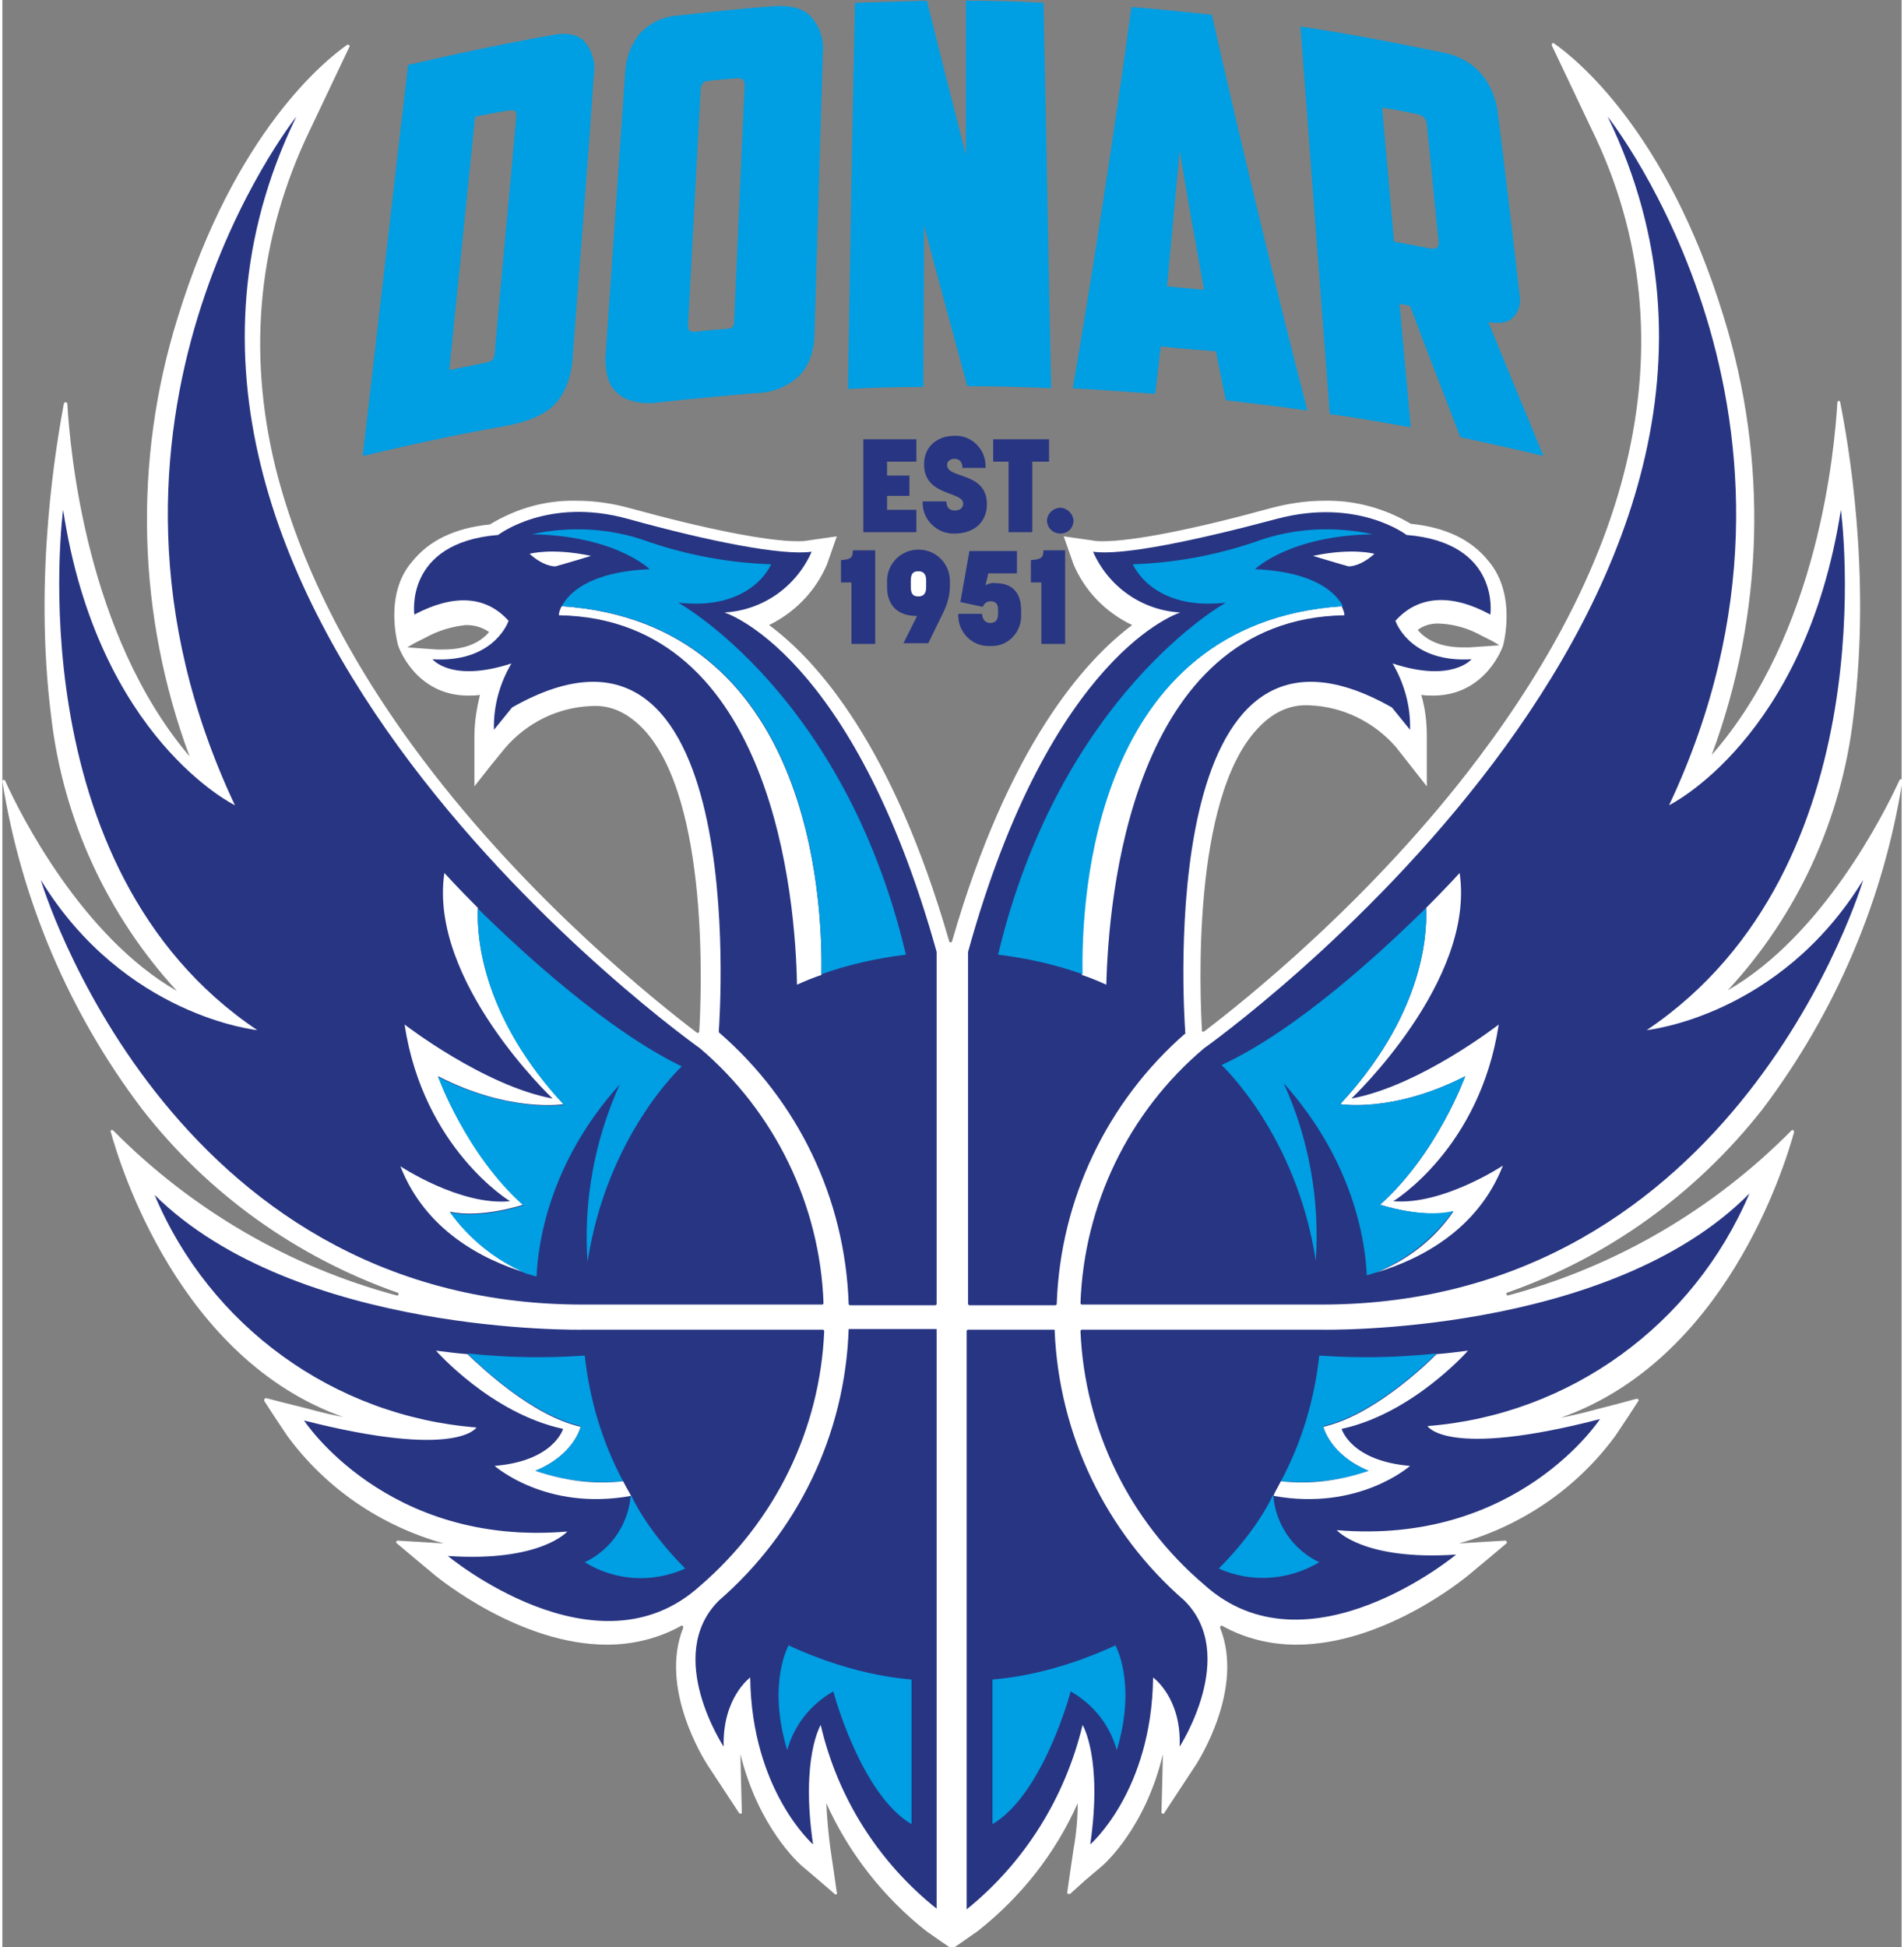 <?xml version="1.0" encoding="utf-8"?>
<!-- Generator: Adobe Illustrator 24.1.3, SVG Export Plug-In . SVG Version: 6.00 Build 0)  -->
<svg version="1.1" id="Layer_1" xmlns="http://www.w3.org/2000/svg" xmlns:xlink="http://www.w3.org/1999/xlink" x="0px" y="0px"
	 viewBox="0 0 272 278.8" width="312px" height="319px" style="enable-background:new 0 0 272 278.8;" xml:space="preserve">
<rect x="0" y="0" width="272" height="278.8" fill="#808080" stroke="none"/>
<style type="text/css">
	.st0{fill:#009EE2;}
	.st1{fill:#FFFFFF;}
	.st2{fill:#283582;}
</style>
<path class="st0" d="M81.7,50.9c-0.2,3.1-1.1,5.4-2.5,6.9c-1.4,1.5-3.8,2.6-7.2,3.2c-6.8,1.2-13.7,2.7-20.4,4.3
	c2.2-18.7,4.3-37.3,6.5-56C65,7.7,72,6.2,78.9,5c2.1-0.4,3.7,0,4.6,1.1c1,1.3,1.5,3,1.2,4.7C83.8,24.1,82.7,37.5,81.7,50.9z
	 M67.7,16.7L64,53c1.8-0.4,3.6-0.7,5.3-1.1c0.4,0,0.7-0.2,0.9-0.4c0.2-0.3,0.3-0.6,0.3-0.9c1-11.3,2.1-22.6,3.1-33.9
	c0.1-0.7-0.2-1-0.9-0.9C71.1,16,69.4,16.4,67.7,16.7L67.7,16.7z M116.3,48c0,1-0.2,2-0.5,3c-0.3,0.9-0.8,1.8-1.4,2.5
	c-0.7,0.8-1.6,1.4-2.6,1.9c-1.3,0.6-2.7,0.9-4.1,0.9c-4.5,0.4-9,0.8-13.5,1.3c-1.3,0.2-2.7,0.2-4-0.2c-0.9-0.2-1.8-0.7-2.4-1.4
	c-0.6-0.6-1-1.4-1.2-2.3c-0.2-1-0.3-2-0.2-3l2.8-40.4c0.1-2,0.8-3.9,2.1-5.5c1.5-1.6,3.5-2.5,5.7-2.6c4.5-0.5,8.9-1,13.4-1.3
	c2.5-0.2,4.4,0.3,5.5,1.6c1.2,1.4,1.8,3.3,1.6,5.1C117.1,21.2,116.7,34.6,116.3,48z M101,11.6c-0.6,0-1,0.6-1,1.2
	c-0.6,11.3-1.2,22.5-1.8,33.7c0,0.3,0,0.6,0.2,0.8c0.1,0.2,0.4,0.2,0.9,0.2c1.5-0.2,2.9-0.3,4.4-0.4c0.3,0,0.7-0.1,0.9-0.3
	c0.2-0.3,0.2-0.6,0.2-0.9l1.5-33.7c0-0.7-0.3-1-0.9-1C103.9,11.3,102.5,11.4,101,11.6L101,11.6z M122.1,0.4
	c3.4-0.1,6.9-0.2,10.3-0.3c1.8,7.3,3.7,14.7,5.6,22.1l0-22.1c3.7,0,7.4,0.1,11.1,0.3c0.4,18.4,0.7,36.8,1.1,55.2
	c-4-0.2-8-0.3-12-0.3c-2.1-7.7-4.2-15.4-6.2-23c0,7.7-0.1,15.4-0.1,23.1c-3.6,0-7.2,0.1-10.8,0.3C121.4,37.2,121.7,18.8,122.1,0.4z
	 M165.9,49.6c-0.3,2.3-0.5,4.5-0.8,6.8c-3.9-0.3-7.9-0.6-11.8-0.8c3.1-18.2,5.9-36.4,8.4-54.6c3.8,0.3,7.7,0.7,11.5,1.1
	c4.3,18.8,8.8,37.7,13.7,56.7c-3.9-0.6-7.8-1-11.7-1.5l-1.4-7C171.2,50.1,168.6,49.9,165.9,49.6L165.9,49.6z M166.8,41
	c1.8,0.2,3.5,0.3,5.3,0.5c-1.2-6.6-2.4-13.3-3.5-19.9C168,28.1,167.4,34.5,166.8,41L166.8,41z M217.3,42.3c0.2,1.1-0.1,2.3-0.9,3.1
	c-0.7,0.8-1.9,1-3.6,0.7c2.6,6.4,5.3,12.8,7.9,19.2c-4-1-7.9-1.8-11.9-2.7c-2.4-6.3-4.9-12.6-7.2-18.8l-1.5-0.3
	c0.5,5.9,1.1,11.8,1.6,17.7c-3.9-0.7-7.7-1.4-11.6-1.9c-1.4-18.5-2.8-37-4.2-55.5c6.8,1,13.5,2.3,20.3,3.7c2.2,0.4,4.3,1.5,5.7,3.2
	c1.3,1.6,2.1,3.6,2.3,5.7C215.3,25,216.3,33.7,217.3,42.3z M197.6,15.4l1.7,19.2c1.8,0.3,3.6,0.7,5.4,1c0.7,0.1,1-0.2,1-0.9
	c-0.6-5.6-1.1-11.3-1.7-16.9c0-0.7-0.5-1.2-1.2-1.4C201.1,16,199.4,15.7,197.6,15.4z"/>
<path class="st1" d="M215.6,185.5c-0.1,0-0.2-0.1-0.2-0.2c0-0.1,0-0.2,0.1-0.2c14.5-5.1,27.1-14.2,36.6-26.3
	c10.4-13.8,17.3-29.9,20-46.9c0-0.1,0-0.2-0.1-0.3s-0.2,0-0.3,0.1l0,0c-2.2,4.8-11,22.3-24.6,30.1c10-10.8,16.3-24.5,18-39.2
	c2.6-20.5-0.8-39.5-1.9-45c0-0.1-0.1-0.2-0.2-0.2c-0.1,0-0.2,0.1-0.2,0.2c-0.4,6.7-2.7,33.1-18,50.5c7.5-20.2,8.1-42.2,1.7-62.8
	c-8.2-26.7-21.3-37-24.3-39.1c-0.1-0.1-0.2,0-0.3,0.1c0,0.1,0,0.1,0,0.2l5.7,12c7.4,15.1,9,31.4,4.9,48.2
	c-3.3,13.6-10.4,27.6-21,41.7c-15.4,20.5-34,35.2-39.4,39.3c-0.1,0.1-0.2,0-0.3,0c0,0,0-0.1,0-0.1c-0.3-5.2-1.5-33.1,7.9-43.2
	c2.1-2.3,4.6-3.6,7.6-3.4c4.7,0.2,9.2,2.4,12.3,6l2.2,2.8l2.2,2.8v-7.1c0-2-0.2-4-0.8-6c0.6,0.1,1.2,0.1,1.7,0.1
	c7.6,0,10-7.1,10-7.1s2.1-7.3-2.1-12.2c-2.4-3-6.1-4.8-11.1-5.3c-3.7-2.2-8-3.4-12.4-3.3c-2.6,0-5.2,0.4-7.8,1.1
	c-10.9,3-19.6,4.7-23.9,4.7c-0.5,0-0.9,0-1.4-0.1l-2.1-0.3l-2.1-0.3l0.7,2l0.7,2c1.6,3.8,4.6,6.9,8.4,8.7
	c-6.8,5.1-17.7,17.2-25.8,45.3c0,0.1-0.2,0.2-0.3,0.1c-0.1,0-0.1-0.1-0.1-0.1c-8.1-28.1-18.9-40.2-25.8-45.3
	c3.7-1.8,6.7-4.9,8.3-8.7l0.7-2l0.7-2l-2.1,0.3l-2.1,0.3c-0.5,0.1-0.9,0.1-1.4,0.1c-4.3,0-13-1.7-23.9-4.7c-2.5-0.7-5.1-1.1-7.8-1.1
	c-4.4-0.1-8.6,1.1-12.4,3.4c-5,0.5-8.7,2.3-11.1,5.3c-4.2,4.8-2,12.1-2,12.1s2.4,7.1,10,7.1c0.6,0,1.1,0,1.7-0.1c-0.5,2-0.8,4-0.8,6
	v7.1l2.2-2.8l2.2-2.7c3.1-3.6,7.5-5.8,12.3-6c3-0.2,5.4,1.1,7.6,3.4c9.4,10.2,8.2,38,7.9,43.2c0,0.1-0.1,0.2-0.2,0.2
	c0,0-0.1,0-0.1,0c-5.4-4.1-24-18.8-39.4-39.3c-10.6-14.1-17.6-28.1-21-41.7c-4.1-16.8-2.4-33,4.9-48.2l5.7-12c0.1-0.1,0-0.2-0.1-0.3
	c-0.1,0-0.1,0-0.2,0c-3,2.1-16.1,12.4-24.3,39.1c-6.4,20.5-5.8,42.6,1.7,62.8C12,90.9,9.7,64.5,9.3,57.8c0-0.1-0.1-0.2-0.3-0.2
	c-0.1,0-0.1,0.1-0.2,0.2C7.8,63.3,4.4,82.3,7,102.7c1.7,14.6,8,28.3,18,39.2c-13.6-7.8-22.4-25.2-24.6-30.1c0-0.1-0.2-0.2-0.3-0.1
	c-0.1,0-0.1,0.1-0.1,0.2c2.7,17,9.6,33.2,20,46.9c9.4,12.1,22.1,21.2,36.6,26.3c0.1,0,0.2,0.2,0.1,0.3c0,0.1-0.1,0.1-0.2,0.1
	c-15.4-4.1-29.4-12.3-40.6-23.6c-0.1-0.1-0.2-0.1-0.3-0.1c-0.1,0.1-0.1,0.2-0.1,0.2c1.4,5.1,9.9,32.6,33.3,40.9
	c-1.6-0.3-3.3-0.7-5.1-1.2l-3.2-0.8l-2.7-0.7c-0.1,0-0.2,0-0.3,0.2c0,0.1,0,0.1,0,0.2l1.5,2.3l1.8,2.7c5.5,7.5,13.4,12.9,22.4,15.4
	l-3.3-0.2l-3.3-0.2c-0.1,0-0.2,0.1-0.2,0.2c0,0.1,0,0.1,0.1,0.2l2.5,2.1l3,2.5c0.5,0.4,12.1,9.9,24.6,9.9c3.7,0,7.4-0.9,10.6-2.7
	c0.1-0.1,0.2,0,0.3,0.1c0,0.1,0,0.1,0,0.2c-3.5,8.7,3.1,19,3.4,19.5l2.5,3.8l2.1,3.2c0.1,0.1,0.2,0.1,0.3,0.1c0.1,0,0.1-0.1,0.1-0.2
	l-0.1-3.8l-0.1-4.5c2.6,10.5,8.4,15.6,8.7,15.9l2.6,2.2l2.2,1.9c0.1,0.1,0.2,0.1,0.3,0c0,0,0.1-0.1,0-0.2l-0.4-2.8l-0.5-3.4
	c-0.3-2.2-0.5-4.4-0.6-6.6c3.2,7.1,8.1,13.4,14.3,18.3l2,1.4l1.3,0.9l0.4,0.3l0.4-0.3l1.3-0.9l2-1.4c6.2-4.9,11.1-11.1,14.3-18.3
	c0,2.2-0.2,4.4-0.6,6.6l-0.5,3.4l-0.4,2.8c0,0.1,0.1,0.2,0.2,0.2c0.1,0,0.1,0,0.2,0l2.1-1.9l2.6-2.2c0.3-0.3,6.1-5.4,8.6-15.9
	l-0.1,4.5l-0.1,3.8c0,0.1,0.1,0.2,0.2,0.2c0.1,0,0.2,0,0.2-0.1l2.1-3.2l2.5-3.8c0.3-0.5,6.9-10.8,3.4-19.5c0-0.1,0-0.2,0.1-0.3
	c0.1,0,0.1,0,0.2,0c3.2,1.8,6.9,2.7,10.6,2.7c12.6,0,24.1-9.5,24.6-9.9l3-2.5l2.5-2.1c0.1-0.1,0.1-0.2,0-0.3c0-0.1-0.1-0.1-0.2-0.1
	l-3.3,0.2l-3.3,0.2c9-2.5,16.9-7.9,22.4-15.4l1.8-2.7l1.5-2.3c0.1-0.1,0-0.2-0.1-0.3c0,0-0.1,0-0.2,0l-2.6,0.7l-3.1,0.8
	c-1.8,0.5-3.5,0.9-5.1,1.2c23.5-8.3,32-35.8,33.4-40.9c0-0.1,0-0.2-0.2-0.3c-0.1,0-0.1,0-0.2,0.1C245,173.2,231,181.4,215.6,185.5z
	 M206,89.3c2,0.1,4,0.7,5.8,1.7l1.6,0.8l1,0.6l-1.4,0.1l-2.9,0.2h-0.9c-3.6,0-5.5-1.3-6.5-2.5C203.6,89.5,204.8,89.2,206,89.3
	L206,89.3z M63.2,93h-1l-2.8-0.2L58,92.7l1-0.6l1.6-0.8c1.8-1,3.8-1.6,5.8-1.8c1.2,0,2.3,0.3,3.3,1C68.7,91.7,66.8,93,63.2,93z"/>
<path class="st1" d="M75.8,79.3c0,0,3.2-0.9,8.8,0.3c0,0-4.3,1.3-5.1,1.5C79.5,81.1,77.9,81.2,75.8,79.3z"/>
<path class="st0" d="M181.9,214L181.9,214L181.9,214L181.9,214z M89.9,214L89.9,214L89.9,214L89.9,214z"/>
<path class="st2" d="M5.5,126c0,0,18,60.8,77.6,60.8h34.3c0.1,0,0.2-0.1,0.2-0.2c-0.5-14.1-7-27.4-17.7-36.5
	c0,0-91.3-64.5-57.8-133.4c0,0-34.7,43.6-8.8,98.6c0,0-19.6-9.5-24.6-42.3c0,0-6.9,51.2,27.8,74.5C36.5,147.5,17.5,145.6,5.5,126z
	 M117.7,190.6c0-0.1-0.1-0.2-0.2-0.2c0,0,0,0,0,0H83.1c0,0-41,0.8-61.3-19.3c7.9,18.8,25.7,31.7,46.1,33.3c0,0-2.7,4.6-24.7-1
	c0,0,11.8,18.1,37.7,15.9c0,0-3.8,4.4-17.1,3.5c0,0,21.3,17.7,36.1,4.3C110.7,217.8,117.1,204.7,117.7,190.6L117.7,190.6z
	 M172.1,150.1c-10.8,9.1-17.2,22.4-17.7,36.5c0,0.1,0.1,0.2,0.2,0.2c0,0,0,0,0,0h34.3c59.6,0,77.6-60.8,77.6-60.8
	c-12,19.6-31,21.5-31,21.5c34.8-23.4,27.8-74.5,27.8-74.5c-5.1,32.8-24.6,42.3-24.6,42.3c25.9-55-8.8-98.6-8.8-98.6
	C263.3,85.6,172.1,150.1,172.1,150.1L172.1,150.1z M169.4,147.7c-0.2-2.8-4.4-65.7,29.6-46.4l2.6,3.2c0.1-3.3-0.8-6.6-2.5-9.5
	c8.5,2.8,11.3-0.6,11.3-0.6c-8.3,0.5-10.6-4.7-10.9-5.5c3.3-3.7,8.1-3.9,13.6-0.9c0,0,1.5-10.3-12-11.4c0,0-7-5.4-18.6-2.3
	s-22.1,5.3-26.3,4.7c2.2,5,7,8.4,12.5,8.7c0,0-18.5,5.6-30.4,48.6v50.4c0,0.1,0.1,0.2,0.2,0.2c0,0,0,0,0,0h12.3
	c0.1,0,0.2-0.1,0.2-0.2c0.5-14.9,7.2-29,18.5-38.8C169.3,147.9,169.4,147.8,169.4,147.7L169.4,147.7z M188.9,190.4h-34.3
	c-0.1,0-0.2,0.1-0.2,0.2c0,0,0,0,0,0c0.6,14.1,7,27.2,17.7,36.3c14.8,13.4,36.1-4.3,36.1-4.3c-13.3,0.9-17.1-3.5-17.1-3.5
	c25.9,2.2,37.7-15.9,37.7-15.9c-22,5.7-24.7,1-24.7,1c20.4-1.6,38.1-14.5,46.1-33.3C230,191.3,188.9,190.4,188.9,190.4L188.9,190.4z
	 M102.6,229.2c-7.9,7.9,0.7,20.9,0.7,20.9c-0.2-7,3.8-9.9,3.8-9.9c0.2,16.2,9,23.9,9,23.9c-1.8-12.4,1.1-17.1,1.1-17.1
	c2.4,10.4,8.3,19.7,16.6,26.3v-83h-12.6C120.7,205.4,113.9,219.4,102.6,229.2L102.6,229.2z M150.6,190.4h-12.3
	c-0.1,0-0.2,0.1-0.2,0.2v82.8c8.3-6.7,14.1-16,16.6-26.4c0,0,2.9,4.7,1.1,17.1c0,0,8.8-7.6,9-23.9c0,0,4.1,2.9,3.8,9.9
	c0,0,8.5-13.1,0.7-20.9c-11.3-9.8-18-23.8-18.6-38.7C150.8,190.5,150.7,190.4,150.6,190.4L150.6,190.4z M133.8,136.3
	c-12-43-30.4-48.6-30.4-48.6c5.5-0.3,10.3-3.7,12.5-8.7c-4.2,0.6-14.8-1.5-26.3-4.7S71,76.6,71,76.6C57.5,77.7,59,88,59,88
	c5.5-2.9,10.2-2.8,13.5,0.9c-0.3,0.8-2.6,6-10.9,5.5c0,0,2.7,3.4,11.3,0.6c-1.7,2.9-2.6,6.2-2.5,9.5l2.6-3.2
	c34-19.3,29.8,43.6,29.6,46.4c0,0.1,0,0.1,0.1,0.2c11.3,9.8,18,23.8,18.5,38.8c0,0.1,0.1,0.2,0.2,0.2h12.2c0.1,0,0.2-0.1,0.2-0.2v0
	L133.8,136.3L133.8,136.3z"/>
<path class="st1" d="M196.5,79.3c0,0-3.2-0.9-8.8,0.3c0,0,4.3,1.3,5.1,1.5C192.8,81.1,194.4,81.2,196.5,79.3z M158.1,141
	c-1.1-0.5-2.3-1-3.5-1.4c-0.2-10.8,1.5-50.4,37.2-52.8c0.2,0.4,0.4,0.9,0.4,1.3C161.5,88.6,158.4,129.1,158.1,141z M207.8,173.5
	c-4.5,1-10.5-1-10.5-1c8.2-7.3,12.2-18.4,12.2-18.4c-10.3,5.3-17.9,4-17.9,4c11.4-12.3,12.5-23.4,12.3-28.1c3-3,4.8-5,4.8-5
	c2.3,15.5-15.5,32.3-15.5,32.3c9.8-1.8,21.1-10.6,21.1-10.6c-2.7,17.8-15.1,25.3-15.1,25.3c7.1,0.6,15.7-5.1,15.7-5.1
	c-3.6,9.2-11.8,13.4-18.1,15.3C201.3,180.4,205.1,177.4,207.8,173.5L207.8,173.5z M75.5,79.3c0,0,3.2-0.9,8.8,0.3
	c0,0-4.3,1.3-5.1,1.5C79.2,81.1,77.6,81.2,75.5,79.3z M113.8,141c1.1-0.5,2.3-1,3.5-1.4c0.2-10.8-1.5-50.4-37.2-52.8
	c-0.2,0.4-0.4,0.8-0.4,1.3C110.5,88.6,113.6,129.1,113.8,141z M64.1,173.5c4.5,1,10.5-1,10.5-1c-8.2-7.3-12.2-18.4-12.2-18.4
	c10.3,5.3,18,4,18,4C69,145.8,67.9,134.7,68.1,130c-3-3-4.8-5-4.8-5c-2.3,15.5,15.5,32.3,15.5,32.3c-9.8-1.8-21.2-10.6-21.2-10.6
	c2.7,17.8,15.1,25.3,15.1,25.3C65.6,172.7,57,167,57,167c3.6,9.2,11.8,13.4,18.1,15.3C70.7,180.4,66.9,177.4,64.1,173.5L64.1,173.5z
	"/>
<path class="st0" d="M188.6,223.7c-3.8-1.8-6.3-5.5-6.6-9.7c0,0-2,4.8-7.8,10.6C178.9,226.7,184.2,226.3,188.6,223.7L188.6,223.7z
	 M195.7,210.6c-4,1.4-8.3,1.9-12.6,1.5c3-5.6,4.8-11.7,5.5-18c5.6,0.4,11.2,0.3,16.8-0.3c-1.8,1.8-9.2,8.8-16.2,10.4
	C189.2,204.3,190.1,208.3,195.7,210.6L195.7,210.6z M83.4,223.7c3.8-1.8,6.3-5.5,6.6-9.7c0,0,2,4.8,7.8,10.6
	C93.1,226.7,87.8,226.4,83.4,223.7L83.4,223.7z M159.4,235.6c0,0,3.1,5.4,0.2,15c-1-3.6-3.4-6.6-6.6-8.4c0,0-3.9,14.7-11.2,19v-20.7
	C141.8,240.4,149.3,240.3,159.4,235.6z M154.7,139.5c-3.9-1.4-8-2.3-12.1-2.8c8.9-37.3,32.6-50.4,32.6-50.4
	c-10.6,1.2-13.3-5.5-13.3-5.5c6-0.2,11.9-1.3,17.5-3.2c5.4-2,11.2-2.3,16.9-1.1c-12,0.2-16.9,5-16.9,5c8.8,0.4,11.6,3.5,12.6,5.3
	C156.2,89.1,154.5,128.7,154.7,139.5z M197.3,172.5c8.2-7.3,12.2-18.4,12.2-18.4c-10.3,5.3-17.9,4-17.9,4
	c11.4-12.3,12.5-23.4,12.3-28.1c-6.5,6.4-18.5,17.5-29.3,22.5c0,0,10.7,9.9,13.5,28c0.6-8.7-1-17.5-4.6-25.4
	c10.1,11.3,11.7,22.8,11.9,27.5c0.5-0.1,0.9-0.3,1.4-0.4c4.4-1.9,8.2-4.9,11-8.8C203.3,174.5,197.3,172.5,197.3,172.5L197.3,172.5z
	 M112.6,235.6c0,0-3.1,5.4-0.2,15c1-3.6,3.4-6.6,6.6-8.4c0,0,3.9,14.7,11.2,19v-20.7C130.2,240.4,122.7,240.3,112.6,235.6z
	 M117.3,139.5c3.9-1.4,8-2.3,12.1-2.8c-8.8-37.3-32.6-50.4-32.6-50.4c10.6,1.2,13.3-5.5,13.3-5.5c-6-0.2-11.9-1.3-17.5-3.2
	c-5.4-2-11.2-2.3-16.8-1.1c12,0.2,16.9,5,16.9,5c-8.8,0.4-11.6,3.5-12.6,5.3C115.8,89.1,117.5,128.7,117.3,139.5L117.3,139.5z
	 M68.1,130.1c-0.2,4.7,0.9,15.8,12.3,28.1c0,0-7.7,1.2-18-4c0,0,4,11.1,12.2,18.4c0,0-6,2-10.5,1c2.8,3.9,6.6,6.9,11,8.8
	c0.5,0.1,1,0.3,1.4,0.4c0.2-4.7,1.8-16.3,11.9-27.5c-3.6,8-5.2,16.7-4.6,25.4c2.8-18.2,13.5-28,13.5-28
	C86.6,147.5,74.6,136.5,68.1,130.1L68.1,130.1z M76.3,210.6c4,1.4,8.3,1.9,12.6,1.5c-3-5.6-4.8-11.7-5.5-18
	c-5.6,0.4-11.2,0.3-16.8-0.3c1.8,1.8,9.2,8.8,16.2,10.4C82.8,204.3,81.9,208.3,76.3,210.6z"/>
<path class="st1" d="M183.1,212.1c4.2,0.5,8.5-0.1,12.6-1.5c-5.6-2.3-6.5-6.3-6.5-6.3c7-1.6,14.4-8.6,16.2-10.4
	c1.4-0.1,2.9-0.3,4.5-0.5c0,0-7.9,9-18.1,11.2c0,0,1.3,4.6,9.8,5.3c0,0-7.3,6.5-19.5,4.3C182,214,182.5,213.3,183.1,212.1
	L183.1,212.1z"/>
<path class="st1" d="M88.9,212.1c-4.2,0.5-8.5-0.1-12.6-1.5c5.6-2.3,6.5-6.3,6.5-6.3c-7-1.6-14.3-8.6-16.2-10.4
	c-1.4-0.1-2.9-0.3-4.5-0.5c0,0,7.9,9,18.2,11.2c0,0-1.3,4.6-9.8,5.3c0,0,7.3,6.5,19.5,4.3C90,214,89.5,213.3,88.9,212.1L88.9,212.1z
	"/>
<polygon class="st2" points="126.7,66.1 126.7,68.1 129.9,68.1 129.9,71 126.7,71 126.7,73 130.9,73 130.9,76.2 123.3,76.2 
	123.3,62.9 130.9,62.9 130.9,66.1 "/>
<path class="st2" d="M140.8,67h-3.3c0-1-0.6-1.3-1.1-1.3s-1.1,0.2-1.1,0.9c0,2,5.7,0.9,5.7,5.6c0,2.6-1.9,4.2-4.6,4.2
	c-2.4,0.1-4.5-1.8-4.6-4.2c0-0.1,0-0.3,0-0.4h3.4c0,1.1,0.7,1.3,1.2,1.3s1.2-0.2,1.2-1c0-1.8-5.6-1-5.6-5.6c0-2.5,1.8-4.1,4.4-4.1
	c2.3-0.1,4.3,1.8,4.4,4.1C140.8,66.7,140.8,66.9,140.8,67L140.8,67z"/>
<polygon class="st2" points="147.5,66.1 147.5,76.2 144.1,76.2 144.1,66.1 141.9,66.1 141.9,62.9 149.9,62.9 149.9,66.1 "/>
<path class="st2" d="M151.5,76.4c-1,0-1.9-0.8-1.9-1.9c0.1-1.1,1-1.8,2-1.8c0.9,0.1,1.7,0.8,1.8,1.8
	C153.4,75.6,152.6,76.4,151.5,76.4C151.5,76.4,151.5,76.4,151.5,76.4z"/>
<path class="st2" d="M121.8,78.8h3.2v13.4h-3.4v-8.8h-1.5v-3.2C121.5,80.1,121.8,79.9,121.8,78.8z"/>
<path class="st2" d="M129,92.2l2-4c-2.8,0-4.3-1.5-4.3-4.2v-0.8c0-2.5,2-4.5,4.5-4.5c2.5,0,4.5,2,4.5,4.5l0,0v0.7
	c0,1.4-0.4,2.7-1,3.9l-2.1,4.3H129z"/>
<path class="st1" d="M132.3,84.1v-1c0-1.1-0.6-1.3-1.1-1.3s-1.1,0.1-1.1,1.3v1c0,1.2,0.6,1.3,1.1,1.3S132.3,85.2,132.3,84.1
	L132.3,84.1z"/>
<path class="st2" d="M141.5,89.2c0.5,0,1.1-0.2,1.1-1.3v-0.6c0-1-0.5-1.2-1.1-1.2c-0.5,0-0.9,0.3-1.1,0.8l-3.2-0.7l1.3-7.3h6.8v3.2
	h-4.1l-0.4,1.7c0.4-0.2,0.9-0.4,1.4-0.3c2.2,0,3.7,1.1,3.7,3.9v0.6c0.1,2.4-1.7,4.4-4,4.5c-0.2,0-0.3,0-0.5,0
	c-2.4,0.1-4.4-1.8-4.5-4.2c0-0.1,0-0.3,0-0.4h3.4C140.4,89,141,89.2,141.5,89.2z"/>
<path class="st2" d="M149.1,78.8h3.1v13.4h-3.4v-8.8h-1.5v-3.2C148.7,80.1,149.1,79.9,149.1,78.8z"/>
</svg>
